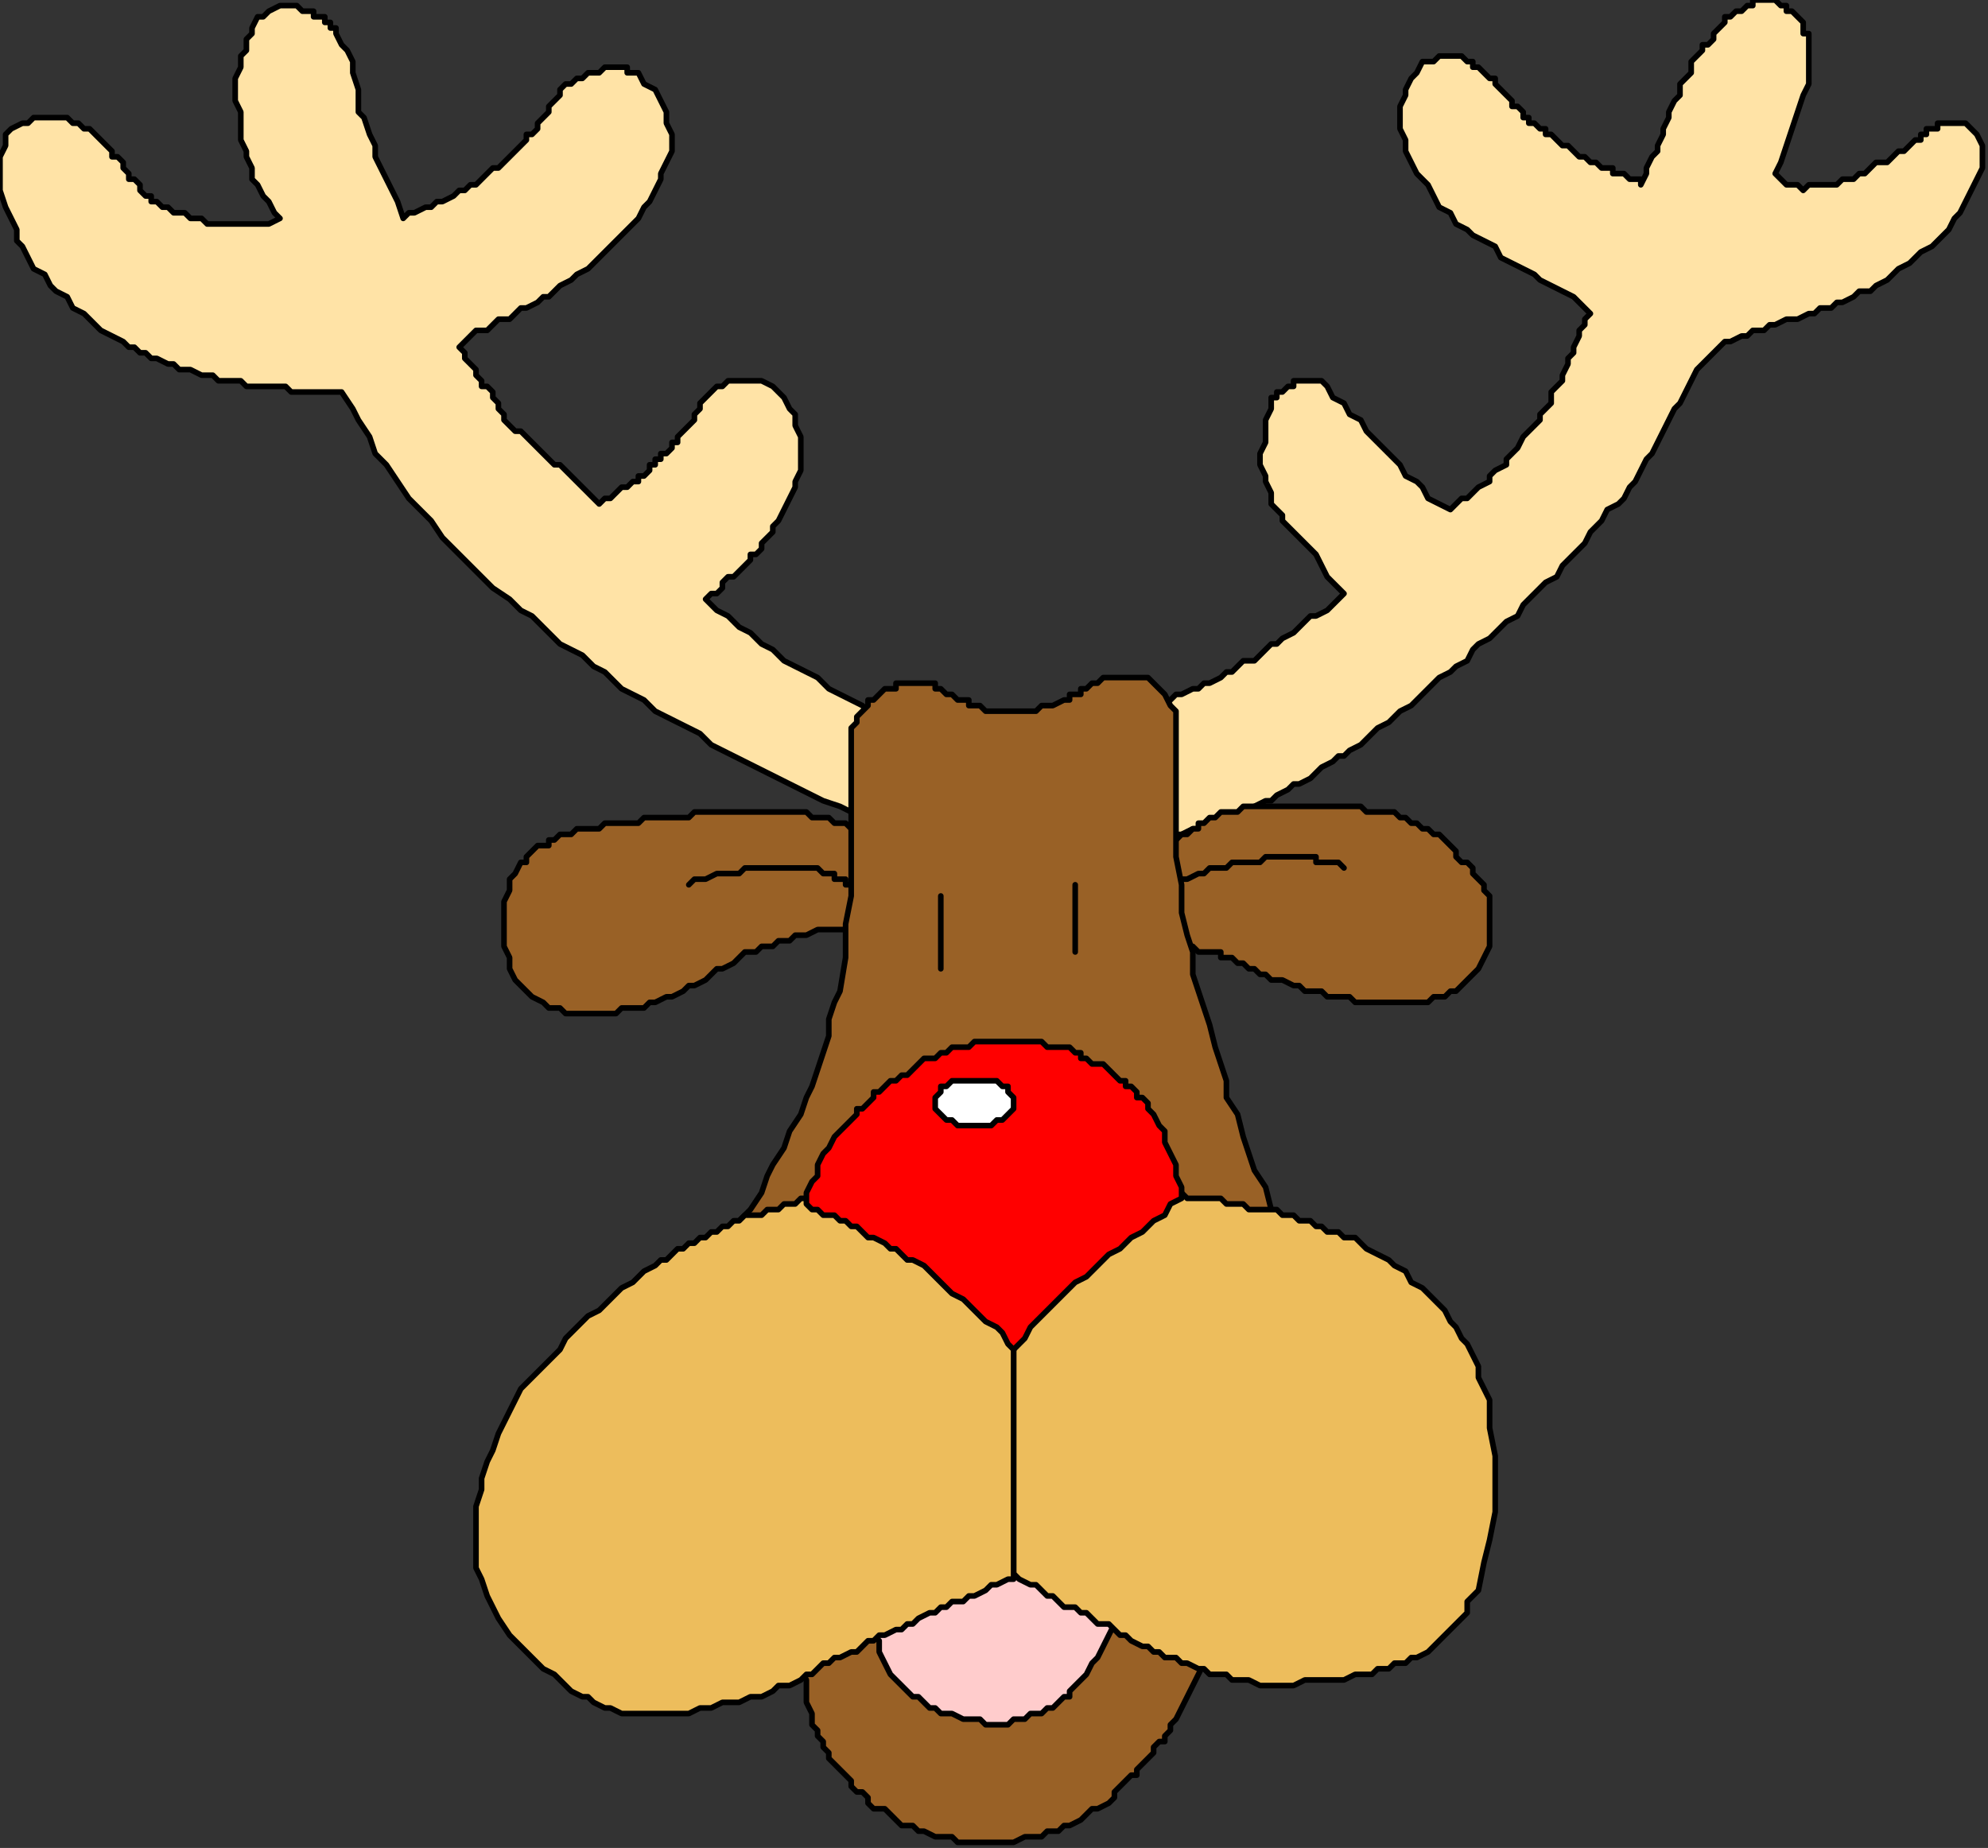 <?xml version="1.0" encoding="UTF-8" standalone="no"?>
<svg
   xmlns:dc="http://purl.org/dc/elements/1.1/"
   xmlns:cc="http://creativecommons.org/ns#"
   xmlns:rdf="http://www.w3.org/1999/02/22-rdf-syntax-ns#"
   xmlns:svg="http://www.w3.org/2000/svg"
   xmlns="http://www.w3.org/2000/svg"
   xmlns:sodipodi="http://sodipodi.sourceforge.net/DTD/sodipodi-0.dtd"
   xmlns:inkscape="http://www.inkscape.org/namespaces/inkscape"
   version="1.0"
   width="93.927mm"
   height="87.312mm"
   id="svg57"
   sodipodi:docname="XANIM003.WMF">
  <rect width="100%" height="100%" fill="#333333" stroke="none"/>
  <sodipodi:namedview
     pagecolor="#ffffff"
     bordercolor="#666666"
     borderopacity="1"
     objecttolerance="10"
     gridtolerance="10"
     guidetolerance="10"
     inkscape:pageopacity="0"
     inkscape:pageshadow="2"
     inkscape:window-width="640"
     inkscape:window-height="480"
     id="namedview59" />
  <defs
     id="defs3">
    <pattern
       id="WMFhbasepattern"
       patternUnits="userSpaceOnUse"
       width="6"
       height="6"
       x="0"
       y="0" />
  </defs>
  <path
     style="fill:#ffe3a6;fill-rule:evenodd;fill-opacity:1;stroke:none;"
     d="  M 201,128   L 202,127   L 203,127   L 205,126   L 206,126   L 207,125   L 209,125   L 210,124   L 211,124   L 213,123   L 214,123   L 215,122   L 216,122   L 218,121   L 219,120   L 220,120   L 221,119   L 222,118   L 224,118   L 225,117   L 226,116   L 227,115   L 228,115   L 229,114   L 231,113   L 232,112   L 233,111   L 234,110   L 235,110   L 237,109   L 238,108   L 239,107   L 240,106   L 239,105   L 238,104   L 237,103   L 236,101   L 236,101   L 235,99   L 234,98   L 233,97   L 232,96   L 231,95   L 230,94   L 229,93   L 229,92   L 228,91   L 227,90   L 227,88   L 226,86   L 226,85   L 225,83   L 225,81   L 226,79   L 226,77   L 226,75   L 227,73   L 227,72   L 227,71   L 228,71   L 228,70   L 229,70   L 230,69   L 231,69   L 231,68   L 232,68   L 233,68   L 234,68   L 234,68   L 235,68   L 236,68   L 236,68   L 237,69   L 238,71   L 240,72   L 241,74   L 243,75   L 244,77   L 245,78   L 246,79   L 248,81   L 249,82   L 250,83   L 251,85   L 253,86   L 254,87   L 255,89   L 257,90   L 259,91   L 260,90   L 261,89   L 262,89   L 263,88   L 264,87   L 266,86   L 266,85   L 267,84   L 269,83   L 269,82   L 270,81   L 271,80   L 272,78   L 273,77   L 274,76   L 275,75   L 275,74   L 276,73   L 277,72   L 277,70   L 278,69   L 279,68   L 279,67   L 280,65   L 280,64   L 281,63   L 281,62   L 282,60   L 282,59   L 283,58   L 283,57   L 284,56   L 282,54   L 281,53   L 279,52   L 277,51   L 275,50   L 274,49   L 272,48   L 270,47   L 268,46   L 267,44   L 265,43   L 263,42   L 262,41   L 260,40   L 259,38   L 257,37   L 256,35   L 255,33   L 253,31   L 252,29   L 251,27   L 251,25   L 250,23   L 250,21   L 250,19   L 251,17   L 251,16   L 252,14   L 253,13   L 254,11   L 256,11   L 257,10   L 258,10   L 259,10   L 260,10   L 261,10   L 262,11   L 263,11   L 263,12   L 264,12   L 265,13   L 266,14   L 267,14   L 267,15   L 268,16   L 269,17   L 269,17   L 270,18   L 270,19   L 271,19   L 272,20   L 272,21   L 273,21   L 273,22   L 274,22   L 275,23   L 276,23   L 276,24   L 277,24   L 278,25   L 278,25   L 279,26   L 280,26   L 281,27   L 281,27   L 282,28   L 283,28   L 284,29   L 284,29   L 285,29   L 286,30   L 287,30   L 288,30   L 288,31   L 289,31   L 290,31   L 291,32   L 292,32   L 293,32   L 293,33   L 294,31   L 294,30   L 295,28   L 296,27   L 296,26   L 297,24   L 297,23   L 298,21   L 298,20   L 299,18   L 300,17   L 300,15   L 301,14   L 302,13   L 302,11   L 303,10   L 304,9   L 304,8   L 305,8   L 306,7   L 306,6   L 307,5   L 308,4   L 308,3   L 309,3   L 310,2   L 311,2   L 312,1   L 313,1   L 313,0   L 314,0   L 315,0   L 316,0   L 317,0   L 317,0   L 318,1   L 319,1   L 319,2   L 320,2   L 321,3   L 321,3   L 322,4   L 322,5   L 322,6   L 323,6   L 323,7   L 323,8   L 323,9   L 323,12   L 323,15   L 322,17   L 321,20   L 320,23   L 319,26   L 318,29   L 317,31   L 318,32   L 319,33   L 319,33   L 320,33   L 321,33   L 322,34   L 323,33   L 324,33   L 325,33   L 327,33   L 328,33   L 329,32   L 330,32   L 331,32   L 332,31   L 333,31   L 334,30   L 334,30   L 335,29   L 336,29   L 337,29   L 338,28   L 338,28   L 339,27   L 339,27   L 340,27   L 341,26   L 341,26   L 342,25   L 342,25   L 343,25   L 343,24   L 344,24   L 344,23   L 345,23   L 346,23   L 346,22   L 347,22   L 348,22   L 349,22   L 349,22   L 350,22   L 351,22   L 351,22   L 352,23   L 352,23   L 353,24   L 353,24   L 354,26   L 354,28   L 354,30   L 353,32   L 352,34   L 351,36   L 350,38   L 349,39   L 348,41   L 347,42   L 346,43   L 345,44   L 343,45   L 342,46   L 341,47   L 339,48   L 338,49   L 337,50   L 335,51   L 334,52   L 332,52   L 331,53   L 329,54   L 328,54   L 327,55   L 325,55   L 324,56   L 323,56   L 321,57   L 320,57   L 319,57   L 317,58   L 316,58   L 315,59   L 313,59   L 312,60   L 311,60   L 309,61   L 308,61   L 307,62   L 306,63   L 304,65   L 303,66   L 302,68   L 301,70   L 300,72   L 299,73   L 298,75   L 297,77   L 296,79   L 295,81   L 294,82   L 293,84   L 292,86   L 291,87   L 290,89   L 289,90   L 287,91   L 286,93   L 285,94   L 284,95   L 283,97   L 282,98   L 281,99   L 280,100   L 279,101   L 278,103   L 276,104   L 275,105   L 274,106   L 273,107   L 272,108   L 271,110   L 269,111   L 268,112   L 267,113   L 266,114   L 264,115   L 263,116   L 262,118   L 260,119   L 259,120   L 257,121   L 256,122   L 255,123   L 253,125   L 252,126   L 250,127   L 249,128   L 248,129   L 246,130   L 245,131   L 244,132   L 243,133   L 241,134   L 240,135   L 239,135   L 238,136   L 236,137   L 235,138   L 234,139   L 232,140   L 231,140   L 230,141   L 228,142   L 227,143   L 226,143   L 224,144   L 223,145   L 222,145   L 220,146   L 219,146   L 217,147   L 216,147   L 214,148   L 213,148   L 211,149   L 210,149   L 208,150   L 207,150   L 206,147   L 205,144   L 204,142   L 204,139   L 203,136   L 202,133   L 202,130   L 201,128  z "
     id="path5" />
  <path
     style="fill:none;stroke:#000000;stroke-width:1px;stroke-linecap:round;stroke-linejoin:round;stroke-miterlimit:4;stroke-dasharray:none;stroke-opacity:1;"
     d="  M 201,128   L 202,127   L 203,127   L 205,126   L 206,126   L 207,125   L 209,125   L 210,124   L 211,124   L 213,123   L 214,123   L 215,122   L 216,122   L 218,121   L 219,120   L 220,120   L 221,119   L 222,118   L 224,118   L 225,117   L 226,116   L 227,115   L 228,115   L 229,114   L 231,113   L 232,112   L 233,111   L 234,110   L 235,110   L 237,109   L 238,108   L 239,107   L 240,106   L 239,105   L 238,104   L 237,103   L 236,101   L 236,101   L 235,99   L 234,98   L 233,97   L 232,96   L 231,95   L 230,94   L 229,93   L 229,92   L 228,91   L 227,90   L 227,88   L 226,86   L 226,85   L 225,83   L 225,81   L 226,79   L 226,77   L 226,75   L 227,73   L 227,72   L 227,71   L 228,71   L 228,70   L 229,70   L 230,69   L 231,69   L 231,68   L 232,68   L 233,68   L 234,68   L 234,68   L 235,68   L 236,68   L 236,68   L 237,69   L 238,71   L 240,72   L 241,74   L 243,75   L 244,77   L 245,78   L 246,79   L 248,81   L 249,82   L 250,83   L 251,85   L 253,86   L 254,87   L 255,89   L 257,90   L 259,91   L 260,90   L 261,89   L 262,89   L 263,88   L 264,87   L 266,86   L 266,85   L 267,84   L 269,83   L 269,82   L 270,81   L 271,80   L 272,78   L 273,77   L 274,76   L 275,75   L 275,74   L 276,73   L 277,72   L 277,70   L 278,69   L 279,68   L 279,67   L 280,65   L 280,64   L 281,63   L 281,62   L 282,60   L 282,59   L 283,58   L 283,57   L 284,56   L 282,54   L 281,53   L 279,52   L 277,51   L 275,50   L 274,49   L 272,48   L 270,47   L 268,46   L 267,44   L 265,43   L 263,42   L 262,41   L 260,40   L 259,38   L 257,37   L 256,35   L 255,33   L 253,31   L 252,29   L 251,27   L 251,25   L 250,23   L 250,21   L 250,19   L 251,17   L 251,16   L 252,14   L 253,13   L 254,11   L 256,11   L 257,10   L 258,10   L 259,10   L 260,10   L 261,10   L 262,11   L 263,11   L 263,12   L 264,12   L 265,13   L 266,14   L 267,14   L 267,15   L 268,16   L 269,17   L 269,17   L 270,18   L 270,19   L 271,19   L 272,20   L 272,21   L 273,21   L 273,22   L 274,22   L 275,23   L 276,23   L 276,24   L 277,24   L 278,25   L 278,25   L 279,26   L 280,26   L 281,27   L 281,27   L 282,28   L 283,28   L 284,29   L 284,29   L 285,29   L 286,30   L 287,30   L 288,30   L 288,31   L 289,31   L 290,31   L 291,32   L 292,32   L 293,32   L 293,33   L 294,31   L 294,30   L 295,28   L 296,27   L 296,26   L 297,24   L 297,23   L 298,21   L 298,20   L 299,18   L 300,17   L 300,15   L 301,14   L 302,13   L 302,11   L 303,10   L 304,9   L 304,8   L 305,8   L 306,7   L 306,6   L 307,5   L 308,4   L 308,3   L 309,3   L 310,2   L 311,2   L 312,1   L 313,1   L 313,0   L 314,0   L 315,0   L 316,0   L 317,0   L 317,0   L 318,1   L 319,1   L 319,2   L 320,2   L 321,3   L 321,3   L 322,4   L 322,5   L 322,6   L 323,6   L 323,7   L 323,8   L 323,9   L 323,12   L 323,15   L 322,17   L 321,20   L 320,23   L 319,26   L 318,29   L 317,31   L 318,32   L 319,33   L 319,33   L 320,33   L 321,33   L 322,34   L 323,33   L 324,33   L 325,33   L 327,33   L 328,33   L 329,32   L 330,32   L 331,32   L 332,31   L 333,31   L 334,30   L 334,30   L 335,29   L 336,29   L 337,29   L 338,28   L 338,28   L 339,27   L 339,27   L 340,27   L 341,26   L 341,26   L 342,25   L 342,25   L 343,25   L 343,24   L 344,24   L 344,23   L 345,23   L 346,23   L 346,22   L 347,22   L 348,22   L 349,22   L 349,22   L 350,22   L 351,22   L 351,22   L 352,23   L 352,23   L 353,24   L 353,24   L 354,26   L 354,28   L 354,30   L 353,32   L 352,34   L 351,36   L 350,38   L 349,39   L 348,41   L 347,42   L 346,43   L 345,44   L 343,45   L 342,46   L 341,47   L 339,48   L 338,49   L 337,50   L 335,51   L 334,52   L 332,52   L 331,53   L 329,54   L 328,54   L 327,55   L 325,55   L 324,56   L 323,56   L 321,57   L 320,57   L 319,57   L 317,58   L 316,58   L 315,59   L 313,59   L 312,60   L 311,60   L 309,61   L 308,61   L 307,62   L 306,63   L 304,65   L 303,66   L 302,68   L 301,70   L 300,72   L 299,73   L 298,75   L 297,77   L 296,79   L 295,81   L 294,82   L 293,84   L 292,86   L 291,87   L 290,89   L 289,90   L 287,91   L 286,93   L 285,94   L 284,95   L 283,97   L 282,98   L 281,99   L 280,100   L 279,101   L 278,103   L 276,104   L 275,105   L 274,106   L 273,107   L 272,108   L 271,110   L 269,111   L 268,112   L 267,113   L 266,114   L 264,115   L 263,116   L 262,118   L 260,119   L 259,120   L 257,121   L 256,122   L 255,123   L 253,125   L 252,126   L 250,127   L 249,128   L 248,129   L 246,130   L 245,131   L 244,132   L 243,133   L 241,134   L 240,135   L 239,135   L 238,136   L 236,137   L 235,138   L 234,139   L 232,140   L 231,140   L 230,141   L 228,142   L 227,143   L 226,143   L 224,144   L 223,145   L 222,145   L 220,146   L 219,146   L 217,147   L 216,147   L 214,148   L 213,148   L 211,149   L 210,149   L 208,150   L 207,150   L 206,147   L 205,144   L 204,142   L 204,139   L 203,136   L 202,133   L 202,130   L 201,128  "
     id="path7" />
  <path
     style="fill:#ffe3a6;fill-rule:evenodd;fill-opacity:1;stroke:none;"
     d="  M 158,129   L 156,128   L 154,126   L 152,125   L 150,124   L 148,123   L 146,121   L 144,120   L 142,119   L 140,118   L 138,116   L 136,115   L 134,113   L 132,112   L 130,110   L 128,109   L 126,107   L 127,106   L 128,106   L 129,105   L 129,104   L 130,103   L 131,103   L 132,102   L 133,101   L 134,100   L 134,99   L 135,99   L 136,98   L 136,97   L 137,96   L 138,95   L 138,94   L 139,93   L 140,91   L 141,89   L 142,87   L 142,86   L 143,84   L 143,82   L 143,80   L 143,78   L 142,76   L 142,74   L 141,73   L 140,71   L 139,70   L 138,69   L 136,68   L 135,68   L 135,68   L 134,68   L 133,68   L 132,68   L 131,68   L 131,68   L 130,68   L 129,69   L 128,69   L 128,69   L 127,70   L 126,71   L 126,71   L 125,72   L 125,73   L 124,74   L 124,74   L 124,75   L 123,76   L 123,76   L 122,77   L 122,77   L 121,78   L 121,79   L 120,79   L 120,80   L 119,81   L 118,81   L 118,82   L 117,82   L 117,83   L 116,83   L 116,84   L 115,85   L 115,85   L 114,85   L 114,86   L 113,86   L 112,87   L 112,87   L 111,87   L 110,88   L 110,88   L 109,89   L 108,89   L 108,89   L 107,90   L 106,89   L 105,88   L 104,87   L 103,86   L 102,85   L 101,84   L 100,83   L 99,83   L 98,82   L 97,81   L 96,80   L 95,79   L 94,78   L 93,77   L 92,77   L 91,76   L 90,75   L 90,74   L 89,73   L 89,72   L 88,71   L 88,70   L 87,69   L 86,69   L 86,68   L 85,67   L 85,66   L 84,65   L 83,64   L 83,63   L 82,62   L 82,62   L 83,61   L 84,60   L 85,59   L 87,59   L 88,58   L 89,57   L 91,57   L 92,56   L 93,55   L 94,55   L 96,54   L 97,53   L 98,53   L 99,52   L 100,51   L 102,50   L 103,49   L 105,48   L 106,47   L 108,45   L 109,44   L 110,43   L 112,41   L 113,40   L 114,39   L 115,37   L 116,36   L 117,34   L 118,32   L 118,31   L 119,29   L 120,27   L 120,26   L 120,24   L 119,22   L 119,20   L 118,18   L 117,16   L 115,15   L 114,13   L 113,13   L 112,13   L 112,12   L 111,12   L 110,12   L 110,12   L 109,12   L 108,12   L 107,13   L 106,13   L 106,13   L 105,13   L 104,14   L 104,14   L 103,14   L 102,15   L 101,15   L 100,16   L 100,17   L 99,18   L 98,19   L 98,20   L 97,21   L 96,22   L 96,23   L 95,24   L 94,24   L 94,25   L 93,26   L 92,27   L 91,28   L 90,29   L 89,30   L 88,30   L 87,31   L 86,32   L 85,33   L 84,33   L 83,34   L 82,34   L 81,35   L 79,36   L 78,36   L 77,37   L 76,37   L 74,38   L 73,38   L 72,39   L 71,36   L 70,34   L 69,32   L 68,30   L 67,28   L 67,26   L 66,24   L 65,21   L 64,20   L 64,18   L 64,16   L 63,13   L 63,11   L 62,9   L 61,8   L 60,6   L 60,5   L 59,5   L 59,4   L 58,4   L 58,3   L 57,3   L 56,3   L 56,2   L 55,2   L 54,2   L 53,1   L 53,1   L 52,1   L 51,1   L 50,1   L 50,1   L 48,2   L 47,3   L 46,3   L 45,5   L 45,6   L 44,7   L 44,9   L 43,10   L 43,12   L 42,14   L 42,16   L 42,18   L 43,20   L 43,23   L 43,25   L 44,27   L 44,28   L 45,30   L 45,32   L 46,33   L 47,35   L 48,36   L 49,38   L 50,39   L 48,40   L 47,40   L 45,40   L 44,40   L 43,40   L 41,40   L 40,40   L 39,40   L 37,40   L 36,39   L 35,39   L 34,39   L 33,38   L 31,38   L 30,37   L 29,37   L 28,36   L 27,36   L 27,35   L 26,35   L 25,34   L 25,33   L 24,32   L 23,32   L 23,31   L 22,30   L 22,29   L 21,28   L 20,28   L 20,27   L 19,26   L 18,25   L 18,25   L 17,24   L 16,23   L 15,23   L 14,22   L 13,22   L 12,21   L 11,21   L 10,21   L 9,21   L 8,21   L 7,21   L 6,21   L 6,21   L 5,22   L 4,22   L 2,23   L 1,24   L 1,26   L 0,28   L 0,30   L 0,32   L 0,34   L 1,37   L 2,39   L 3,41   L 3,43   L 4,44   L 5,46   L 6,48   L 8,49   L 9,51   L 10,52   L 12,53   L 13,55   L 15,56   L 16,57   L 18,59   L 20,60   L 22,61   L 23,62   L 24,62   L 25,63   L 26,63   L 27,64   L 28,64   L 30,65   L 31,65   L 32,66   L 33,66   L 34,66   L 36,67   L 37,67   L 38,67   L 39,68   L 41,68   L 42,68   L 43,68   L 44,69   L 46,69   L 47,69   L 48,69   L 50,69   L 51,69   L 52,70   L 53,70   L 55,70   L 56,70   L 57,70   L 59,70   L 60,70   L 61,70   L 63,73   L 64,75   L 66,78   L 67,81   L 69,83   L 71,86   L 73,89   L 75,91   L 77,93   L 79,96   L 81,98   L 84,101   L 86,103   L 88,105   L 91,107   L 93,109   L 95,110   L 97,112   L 98,113   L 100,115   L 102,116   L 104,117   L 106,119   L 108,120   L 109,121   L 111,123   L 113,124   L 115,125   L 117,127   L 119,128   L 121,129   L 123,130   L 125,131   L 127,133   L 129,134   L 131,135   L 133,136   L 135,137   L 137,138   L 139,139   L 141,140   L 143,141   L 145,142   L 147,143   L 150,144   L 152,145   L 154,146   L 156,147   L 157,143   L 157,138   L 157,134   L 158,129  z "
     id="path9" />
  <path
     style="fill:none;stroke:#000000;stroke-width:1px;stroke-linecap:round;stroke-linejoin:round;stroke-miterlimit:4;stroke-dasharray:none;stroke-opacity:1;"
     d="  M 158,129   L 156,128   L 154,126   L 152,125   L 150,124   L 148,123   L 146,121   L 144,120   L 142,119   L 140,118   L 138,116   L 136,115   L 134,113   L 132,112   L 130,110   L 128,109   L 126,107   L 127,106   L 128,106   L 129,105   L 129,104   L 130,103   L 131,103   L 132,102   L 133,101   L 134,100   L 134,99   L 135,99   L 136,98   L 136,97   L 137,96   L 138,95   L 138,94   L 139,93   L 140,91   L 141,89   L 142,87   L 142,86   L 143,84   L 143,82   L 143,80   L 143,78   L 142,76   L 142,74   L 141,73   L 140,71   L 139,70   L 138,69   L 136,68   L 135,68   L 135,68   L 134,68   L 133,68   L 132,68   L 131,68   L 131,68   L 130,68   L 129,69   L 128,69   L 128,69   L 127,70   L 126,71   L 126,71   L 125,72   L 125,73   L 124,74   L 124,74   L 124,75   L 123,76   L 123,76   L 122,77   L 122,77   L 121,78   L 121,79   L 120,79   L 120,80   L 119,81   L 118,81   L 118,82   L 117,82   L 117,83   L 116,83   L 116,84   L 115,85   L 115,85   L 114,85   L 114,86   L 113,86   L 112,87   L 112,87   L 111,87   L 110,88   L 110,88   L 109,89   L 108,89   L 108,89   L 107,90   L 106,89   L 105,88   L 104,87   L 103,86   L 102,85   L 101,84   L 100,83   L 99,83   L 98,82   L 97,81   L 96,80   L 95,79   L 94,78   L 93,77   L 92,77   L 91,76   L 90,75   L 90,74   L 89,73   L 89,72   L 88,71   L 88,70   L 87,69   L 86,69   L 86,68   L 85,67   L 85,66   L 84,65   L 83,64   L 83,63   L 82,62   L 82,62   L 83,61   L 84,60   L 85,59   L 87,59   L 88,58   L 89,57   L 91,57   L 92,56   L 93,55   L 94,55   L 96,54   L 97,53   L 98,53   L 99,52   L 100,51   L 102,50   L 103,49   L 105,48   L 106,47   L 108,45   L 109,44   L 110,43   L 112,41   L 113,40   L 114,39   L 115,37   L 116,36   L 117,34   L 118,32   L 118,31   L 119,29   L 120,27   L 120,26   L 120,24   L 119,22   L 119,20   L 118,18   L 117,16   L 115,15   L 114,13   L 113,13   L 112,13   L 112,12   L 111,12   L 110,12   L 110,12   L 109,12   L 108,12   L 107,13   L 106,13   L 106,13   L 105,13   L 104,14   L 104,14   L 103,14   L 102,15   L 101,15   L 100,16   L 100,17   L 99,18   L 98,19   L 98,20   L 97,21   L 96,22   L 96,23   L 95,24   L 94,24   L 94,25   L 93,26   L 92,27   L 91,28   L 90,29   L 89,30   L 88,30   L 87,31   L 86,32   L 85,33   L 84,33   L 83,34   L 82,34   L 81,35   L 79,36   L 78,36   L 77,37   L 76,37   L 74,38   L 73,38   L 72,39   L 71,36   L 70,34   L 69,32   L 68,30   L 67,28   L 67,26   L 66,24   L 65,21   L 64,20   L 64,18   L 64,16   L 63,13   L 63,11   L 62,9   L 61,8   L 60,6   L 60,5   L 59,5   L 59,4   L 58,4   L 58,3   L 57,3   L 56,3   L 56,2   L 55,2   L 54,2   L 53,1   L 53,1   L 52,1   L 51,1   L 50,1   L 50,1   L 48,2   L 47,3   L 46,3   L 45,5   L 45,6   L 44,7   L 44,9   L 43,10   L 43,12   L 42,14   L 42,16   L 42,18   L 43,20   L 43,23   L 43,25   L 44,27   L 44,28   L 45,30   L 45,32   L 46,33   L 47,35   L 48,36   L 49,38   L 50,39   L 48,40   L 47,40   L 45,40   L 44,40   L 43,40   L 41,40   L 40,40   L 39,40   L 37,40   L 36,39   L 35,39   L 34,39   L 33,38   L 31,38   L 30,37   L 29,37   L 28,36   L 27,36   L 27,35   L 26,35   L 25,34   L 25,33   L 24,32   L 23,32   L 23,31   L 22,30   L 22,29   L 21,28   L 20,28   L 20,27   L 19,26   L 18,25   L 18,25   L 17,24   L 16,23   L 15,23   L 14,22   L 13,22   L 12,21   L 11,21   L 10,21   L 9,21   L 8,21   L 7,21   L 6,21   L 6,21   L 5,22   L 4,22   L 2,23   L 1,24   L 1,26   L 0,28   L 0,30   L 0,32   L 0,34   L 1,37   L 2,39   L 3,41   L 3,43   L 4,44   L 5,46   L 6,48   L 8,49   L 9,51   L 10,52   L 12,53   L 13,55   L 15,56   L 16,57   L 18,59   L 20,60   L 22,61   L 23,62   L 24,62   L 25,63   L 26,63   L 27,64   L 28,64   L 30,65   L 31,65   L 32,66   L 33,66   L 34,66   L 36,67   L 37,67   L 38,67   L 39,68   L 41,68   L 42,68   L 43,68   L 44,69   L 46,69   L 47,69   L 48,69   L 50,69   L 51,69   L 52,70   L 53,70   L 55,70   L 56,70   L 57,70   L 59,70   L 60,70   L 61,70   L 63,73   L 64,75   L 66,78   L 67,81   L 69,83   L 71,86   L 73,89   L 75,91   L 77,93   L 79,96   L 81,98   L 84,101   L 86,103   L 88,105   L 91,107   L 93,109   L 95,110   L 97,112   L 98,113   L 100,115   L 102,116   L 104,117   L 106,119   L 108,120   L 109,121   L 111,123   L 113,124   L 115,125   L 117,127   L 119,128   L 121,129   L 123,130   L 125,131   L 127,133   L 129,134   L 131,135   L 133,136   L 135,137   L 137,138   L 139,139   L 141,140   L 143,141   L 145,142   L 147,143   L 150,144   L 152,145   L 154,146   L 156,147   L 157,143   L 157,138   L 157,134   L 158,129  "
     id="path11" />
  <path
     style="fill:#996126;fill-rule:evenodd;fill-opacity:1;stroke:none;"
     d="  M 217,291   L 217,293   L 216,295   L 215,297   L 214,299   L 213,301   L 212,303   L 211,305   L 210,307   L 209,308   L 209,309   L 208,310   L 208,311   L 207,311   L 206,312   L 206,313   L 205,314   L 204,315   L 203,316   L 203,317   L 202,317   L 201,318   L 200,319   L 199,320   L 199,321   L 198,322   L 196,323   L 195,323   L 194,324   L 193,325   L 191,326   L 190,326   L 189,327   L 187,327   L 186,328   L 184,328   L 183,328   L 181,329   L 180,329   L 178,329   L 177,329   L 176,329   L 174,329   L 173,329   L 171,329   L 170,328   L 168,328   L 167,328   L 165,327   L 164,327   L 163,326   L 161,326   L 160,325   L 159,324   L 158,323   L 156,323   L 155,322   L 155,321   L 154,320   L 153,320   L 152,319   L 152,318   L 151,317   L 150,316   L 149,315   L 149,315   L 148,314   L 148,313   L 147,312   L 147,311   L 146,310   L 146,309   L 145,308   L 145,306   L 144,304   L 144,302   L 144,300   L 143,298   L 143,296   L 143,294   L 143,292   L 144,291   L 145,291   L 146,290   L 148,290   L 149,289   L 150,289   L 151,288   L 152,288   L 154,287   L 155,287   L 156,286   L 157,286   L 158,285   L 160,285   L 161,284   L 162,284   L 163,283   L 164,283   L 166,282   L 167,282   L 168,281   L 169,281   L 170,280   L 172,280   L 173,279   L 174,279   L 175,278   L 176,278   L 178,277   L 179,277   L 180,276   L 181,276   L 182,276   L 183,276   L 184,277   L 185,277   L 187,278   L 188,279   L 189,279   L 190,279   L 191,280   L 192,280   L 193,281   L 195,281   L 196,282   L 197,282   L 198,283   L 199,283   L 200,284   L 202,285   L 203,285   L 204,285   L 205,286   L 206,287   L 207,287   L 208,288   L 210,288   L 211,288   L 212,289   L 213,289   L 214,290   L 215,290   L 216,291   L 217,291  z "
     id="path13" />
  <path
     style="fill:none;stroke:#000000;stroke-width:1px;stroke-linecap:round;stroke-linejoin:round;stroke-miterlimit:4;stroke-dasharray:none;stroke-opacity:1;"
     d="  M 217,291   L 217,293   L 216,295   L 215,297   L 214,299   L 213,301   L 212,303   L 211,305   L 210,307   L 209,308   L 209,309   L 208,310   L 208,311   L 207,311   L 206,312   L 206,313   L 205,314   L 204,315   L 203,316   L 203,317   L 202,317   L 201,318   L 200,319   L 199,320   L 199,321   L 198,322   L 196,323   L 195,323   L 194,324   L 193,325   L 191,326   L 190,326   L 189,327   L 187,327   L 186,328   L 184,328   L 183,328   L 181,329   L 180,329   L 178,329   L 177,329   L 176,329   L 174,329   L 173,329   L 171,329   L 170,328   L 168,328   L 167,328   L 165,327   L 164,327   L 163,326   L 161,326   L 160,325   L 159,324   L 158,323   L 156,323   L 155,322   L 155,321   L 154,320   L 153,320   L 152,319   L 152,318   L 151,317   L 150,316   L 149,315   L 149,315   L 148,314   L 148,313   L 147,312   L 147,311   L 146,310   L 146,309   L 145,308   L 145,306   L 144,304   L 144,302   L 144,300   L 143,298   L 143,296   L 143,294   L 143,292   L 144,291   L 145,291   L 146,290   L 148,290   L 149,289   L 150,289   L 151,288   L 152,288   L 154,287   L 155,287   L 156,286   L 157,286   L 158,285   L 160,285   L 161,284   L 162,284   L 163,283   L 164,283   L 166,282   L 167,282   L 168,281   L 169,281   L 170,280   L 172,280   L 173,279   L 174,279   L 175,278   L 176,278   L 178,277   L 179,277   L 180,276   L 181,276   L 182,276   L 183,276   L 184,277   L 185,277   L 187,278   L 188,279   L 189,279   L 190,279   L 191,280   L 192,280   L 193,281   L 195,281   L 196,282   L 197,282   L 198,283   L 199,283   L 200,284   L 202,285   L 203,285   L 204,285   L 205,286   L 206,287   L 207,287   L 208,288   L 210,288   L 211,288   L 212,289   L 213,289   L 214,290   L 215,290   L 216,291   L 217,291  "
     id="path15" />
  <path
     style="fill:#ffcccc;fill-rule:evenodd;fill-opacity:1;stroke:none;"
     d="  M 200,287   L 199,288   L 199,290   L 198,292   L 197,294   L 196,296   L 195,297   L 194,299   L 193,300   L 192,301   L 191,302   L 191,303   L 190,303   L 189,304   L 188,305   L 187,305   L 186,306   L 185,306   L 184,306   L 183,307   L 182,307   L 181,307   L 180,308   L 179,308   L 178,308   L 177,308   L 176,308   L 175,307   L 174,307   L 173,307   L 172,307   L 170,306   L 169,306   L 168,306   L 167,305   L 166,305   L 165,304   L 164,303   L 163,303   L 162,302   L 161,301   L 160,300   L 159,299   L 158,297   L 157,295   L 157,293   L 156,292   L 156,290   L 156,288   L 158,287   L 159,287   L 161,286   L 162,286   L 164,285   L 165,285   L 167,284   L 168,283   L 170,283   L 171,282   L 173,282   L 174,281   L 176,281   L 178,280   L 179,279   L 180,279   L 182,279   L 183,280   L 184,280   L 185,281   L 187,281   L 188,282   L 189,282   L 190,283   L 192,283   L 193,284   L 194,284   L 195,285   L 196,285   L 198,285   L 199,286   L 200,287  z "
     id="path17" />
  <path
     style="fill:none;stroke:#000000;stroke-width:1px;stroke-linecap:round;stroke-linejoin:round;stroke-miterlimit:4;stroke-dasharray:none;stroke-opacity:1;"
     d="  M 200,287   L 199,288   L 199,290   L 198,292   L 197,294   L 196,296   L 195,297   L 194,299   L 193,300   L 192,301   L 191,302   L 191,303   L 190,303   L 189,304   L 188,305   L 187,305   L 186,306   L 185,306   L 184,306   L 183,307   L 182,307   L 181,307   L 180,308   L 179,308   L 178,308   L 177,308   L 176,308   L 175,307   L 174,307   L 173,307   L 172,307   L 170,306   L 169,306   L 168,306   L 167,305   L 166,305   L 165,304   L 164,303   L 163,303   L 162,302   L 161,301   L 160,300   L 159,299   L 158,297   L 157,295   L 157,293   L 156,292   L 156,290   L 156,288   L 158,287   L 159,287   L 161,286   L 162,286   L 164,285   L 165,285   L 167,284   L 168,283   L 170,283   L 171,282   L 173,282   L 174,281   L 176,281   L 178,280   L 179,279   L 180,279   L 182,279   L 183,280   L 184,280   L 185,281   L 187,281   L 188,282   L 189,282   L 190,283   L 192,283   L 193,284   L 194,284   L 195,285   L 196,285   L 198,285   L 199,286   L 200,287  "
     id="path19" />
  <path
     style="fill:#996126;fill-rule:evenodd;fill-opacity:1;stroke:none;"
     d="  M 206,153   L 207,152   L 208,152   L 208,151   L 209,151   L 210,150   L 211,149   L 212,149   L 213,148   L 214,148   L 214,147   L 215,147   L 216,146   L 217,146   L 218,145   L 219,145   L 220,145   L 221,145   L 222,144   L 223,144   L 225,144   L 226,144   L 227,144   L 228,144   L 229,144   L 230,144   L 231,144   L 232,144   L 234,144   L 235,144   L 236,144   L 237,144   L 238,144   L 239,144   L 240,144   L 242,144   L 243,144   L 244,145   L 245,145   L 246,145   L 247,145   L 248,145   L 249,145   L 250,146   L 251,146   L 252,147   L 253,147   L 254,148   L 255,148   L 256,149   L 257,149   L 258,150   L 259,151   L 260,152   L 260,153   L 261,154   L 262,154   L 263,155   L 263,156   L 264,157   L 265,158   L 265,159   L 266,160   L 266,161   L 266,162   L 266,164   L 266,166   L 266,168   L 266,169   L 265,171   L 264,173   L 263,174   L 262,175   L 261,176   L 260,177   L 260,177   L 259,177   L 258,178   L 257,178   L 257,178   L 256,178   L 255,179   L 254,179   L 253,179   L 252,179   L 251,179   L 251,179   L 250,179   L 249,179   L 248,179   L 246,179   L 245,179   L 243,179   L 242,179   L 241,178   L 240,178   L 238,178   L 237,178   L 236,177   L 235,177   L 233,177   L 232,176   L 231,176   L 229,175   L 228,175   L 228,175   L 227,175   L 226,174   L 226,174   L 225,174   L 225,174   L 224,173   L 223,173   L 223,173   L 222,172   L 222,172   L 221,172   L 220,171   L 220,171   L 219,171   L 218,171   L 218,170   L 217,170   L 216,170   L 216,170   L 215,170   L 214,170   L 214,170   L 213,169   L 213,169   L 212,169   L 211,169   L 211,169   L 210,169   L 209,169   L 209,169   L 208,169   L 208,167   L 208,165   L 207,163   L 207,161   L 207,159   L 206,157   L 206,155   L 206,153  z "
     id="path21" />
  <path
     style="fill:none;stroke:#000000;stroke-width:1px;stroke-linecap:round;stroke-linejoin:round;stroke-miterlimit:4;stroke-dasharray:none;stroke-opacity:1;"
     d="  M 206,153   L 207,152   L 208,152   L 208,151   L 209,151   L 210,150   L 211,149   L 212,149   L 213,148   L 214,148   L 214,147   L 215,147   L 216,146   L 217,146   L 218,145   L 219,145   L 220,145   L 221,145   L 222,144   L 223,144   L 225,144   L 226,144   L 227,144   L 228,144   L 229,144   L 230,144   L 231,144   L 232,144   L 234,144   L 235,144   L 236,144   L 237,144   L 238,144   L 239,144   L 240,144   L 242,144   L 243,144   L 244,145   L 245,145   L 246,145   L 247,145   L 248,145   L 249,145   L 250,146   L 251,146   L 252,147   L 253,147   L 254,148   L 255,148   L 256,149   L 257,149   L 258,150   L 259,151   L 260,152   L 260,153   L 261,154   L 262,154   L 263,155   L 263,156   L 264,157   L 265,158   L 265,159   L 266,160   L 266,161   L 266,162   L 266,164   L 266,166   L 266,168   L 266,169   L 265,171   L 264,173   L 263,174   L 262,175   L 261,176   L 260,177   L 260,177   L 259,177   L 258,178   L 257,178   L 257,178   L 256,178   L 255,179   L 254,179   L 253,179   L 252,179   L 251,179   L 251,179   L 250,179   L 249,179   L 248,179   L 246,179   L 245,179   L 243,179   L 242,179   L 241,178   L 240,178   L 238,178   L 237,178   L 236,177   L 235,177   L 233,177   L 232,176   L 231,176   L 229,175   L 228,175   L 228,175   L 227,175   L 226,174   L 226,174   L 225,174   L 225,174   L 224,173   L 223,173   L 223,173   L 222,172   L 222,172   L 221,172   L 220,171   L 220,171   L 219,171   L 218,171   L 218,170   L 217,170   L 216,170   L 216,170   L 215,170   L 214,170   L 214,170   L 213,169   L 213,169   L 212,169   L 211,169   L 211,169   L 210,169   L 209,169   L 209,169   L 208,169   L 208,167   L 208,165   L 207,163   L 207,161   L 207,159   L 206,157   L 206,155   L 206,153  "
     id="path23" />
  <path
     style="fill:none;stroke:#000000;stroke-width:1px;stroke-linecap:round;stroke-linejoin:round;stroke-miterlimit:4;stroke-dasharray:none;stroke-opacity:1;"
     d="  M 209,158   L 210,157   L 211,157   L 212,157   L 214,156   L 215,156   L 216,155   L 217,155   L 219,155   L 220,154   L 221,154   L 222,154   L 224,154   L 225,154   L 226,153   L 227,153   L 229,153   L 229,153   L 230,153   L 231,153   L 231,153   L 232,153   L 233,153   L 233,153   L 234,153   L 235,153   L 235,154   L 236,154   L 237,154   L 237,154   L 238,154   L 239,154   L 240,155  "
     id="path25" />
  <path
     style="fill:#996126;fill-rule:evenodd;fill-opacity:1;stroke:none;"
     d="  M 155,149   L 154,149   L 153,148   L 152,148   L 152,148   L 151,147   L 150,147   L 149,147   L 148,146   L 147,146   L 146,146   L 145,146   L 144,145   L 143,145   L 143,145   L 142,145   L 141,145   L 140,145   L 138,145   L 137,145   L 136,145   L 135,145   L 134,145   L 133,145   L 132,145   L 131,145   L 129,145   L 128,145   L 127,145   L 126,145   L 125,145   L 124,145   L 123,146   L 122,146   L 121,146   L 120,146   L 118,146   L 117,146   L 116,146   L 115,146   L 114,147   L 113,147   L 112,147   L 111,147   L 110,147   L 108,147   L 107,148   L 106,148   L 105,148   L 104,148   L 103,148   L 102,149   L 102,149   L 101,149   L 100,149   L 99,150   L 98,150   L 98,151   L 97,151   L 96,151   L 95,152   L 95,152   L 94,153   L 94,154   L 93,154   L 92,156   L 91,157   L 91,159   L 90,161   L 90,163   L 90,164   L 90,166   L 90,168   L 90,169   L 91,171   L 91,173   L 92,175   L 93,176   L 94,177   L 95,178   L 97,179   L 98,180   L 99,180   L 100,180   L 101,181   L 103,181   L 104,181   L 105,181   L 106,181   L 108,181   L 109,181   L 110,181   L 111,180   L 113,180   L 114,180   L 115,180   L 116,179   L 117,179   L 119,178   L 120,178   L 122,177   L 123,176   L 124,176   L 126,175   L 127,174   L 128,173   L 129,173   L 131,172   L 132,171   L 133,170   L 135,170   L 136,169   L 138,169   L 139,168   L 140,168   L 141,168   L 142,167   L 143,167   L 143,167   L 144,167   L 146,166   L 146,166   L 148,166   L 149,166   L 150,166   L 151,166   L 152,166   L 153,166   L 154,166   L 155,162   L 155,157   L 155,153   L 155,149  z "
     id="path27" />
  <path
     style="fill:none;stroke:#000000;stroke-width:1px;stroke-linecap:round;stroke-linejoin:round;stroke-miterlimit:4;stroke-dasharray:none;stroke-opacity:1;"
     d="  M 155,149   L 154,149   L 153,148   L 152,148   L 152,148   L 151,147   L 150,147   L 149,147   L 148,146   L 147,146   L 146,146   L 145,146   L 144,145   L 143,145   L 143,145   L 142,145   L 141,145   L 140,145   L 138,145   L 137,145   L 136,145   L 135,145   L 134,145   L 133,145   L 132,145   L 131,145   L 129,145   L 128,145   L 127,145   L 126,145   L 125,145   L 124,145   L 123,146   L 122,146   L 121,146   L 120,146   L 118,146   L 117,146   L 116,146   L 115,146   L 114,147   L 113,147   L 112,147   L 111,147   L 110,147   L 108,147   L 107,148   L 106,148   L 105,148   L 104,148   L 103,148   L 102,149   L 102,149   L 101,149   L 100,149   L 99,150   L 98,150   L 98,151   L 97,151   L 96,151   L 95,152   L 95,152   L 94,153   L 94,154   L 93,154   L 92,156   L 91,157   L 91,159   L 90,161   L 90,163   L 90,164   L 90,166   L 90,168   L 90,169   L 91,171   L 91,173   L 92,175   L 93,176   L 94,177   L 95,178   L 97,179   L 98,180   L 99,180   L 100,180   L 101,181   L 103,181   L 104,181   L 105,181   L 106,181   L 108,181   L 109,181   L 110,181   L 111,180   L 113,180   L 114,180   L 115,180   L 116,179   L 117,179   L 119,178   L 120,178   L 122,177   L 123,176   L 124,176   L 126,175   L 127,174   L 128,173   L 129,173   L 131,172   L 132,171   L 133,170   L 135,170   L 136,169   L 138,169   L 139,168   L 140,168   L 141,168   L 142,167   L 143,167   L 143,167   L 144,167   L 146,166   L 146,166   L 148,166   L 149,166   L 150,166   L 151,166   L 152,166   L 153,166   L 154,166   L 155,162   L 155,157   L 155,153   L 155,149  "
     id="path29" />
  <path
     style="fill:none;stroke:#000000;stroke-width:1px;stroke-linecap:round;stroke-linejoin:round;stroke-miterlimit:4;stroke-dasharray:none;stroke-opacity:1;"
     d="  M 155,161   L 155,160   L 154,160   L 153,159   L 153,159   L 152,158   L 151,158   L 151,157   L 150,157   L 149,157   L 149,156   L 148,156   L 147,156   L 146,155   L 146,155   L 145,155   L 144,155   L 143,155   L 141,155   L 140,155   L 139,155   L 137,155   L 136,155   L 134,155   L 133,155   L 132,156   L 130,156   L 129,156   L 128,156   L 126,157   L 125,157   L 124,157   L 123,158  "
     id="path31" />
  <path
     style="fill:#996126;fill-rule:evenodd;fill-opacity:1;stroke:none;"
     d="  M 210,130   L 210,135   L 210,139   L 210,144   L 210,149   L 210,153   L 211,158   L 211,163   L 212,167   L 213,170   L 213,174   L 214,177   L 215,180   L 216,183   L 217,187   L 218,190   L 219,193   L 219,196   L 221,199   L 222,203   L 223,206   L 224,209   L 226,212   L 227,216   L 229,219   L 226,219   L 223,219   L 220,219   L 216,219   L 214,219   L 210,219   L 207,219   L 204,219   L 201,219   L 198,219   L 195,219   L 192,220   L 189,220   L 186,220   L 183,220   L 180,220   L 177,220   L 174,220   L 171,220   L 168,220   L 164,220   L 161,220   L 158,220   L 155,220   L 152,220   L 149,220   L 146,220   L 143,221   L 140,221   L 137,221   L 134,221   L 131,221   L 132,218   L 134,216   L 136,213   L 137,210   L 138,208   L 140,205   L 141,202   L 143,199   L 144,196   L 145,194   L 146,191   L 147,188   L 148,185   L 148,182   L 149,179   L 150,177   L 151,171   L 151,165   L 152,160   L 152,154   L 152,149   L 152,143   L 152,138   L 152,132   L 152,131   L 152,130   L 152,130   L 153,129   L 153,128   L 154,127   L 154,127   L 155,126   L 155,125   L 156,125   L 157,124   L 157,124   L 158,123   L 159,123   L 160,123   L 160,122   L 161,122   L 162,122   L 163,122   L 164,122   L 165,122   L 166,122   L 167,122   L 167,123   L 168,123   L 169,124   L 170,124   L 170,124   L 171,125   L 172,125   L 173,125   L 173,126   L 174,126   L 175,126   L 176,127   L 177,127   L 178,127   L 179,127   L 180,127   L 181,127   L 182,127   L 183,127   L 184,127   L 185,127   L 186,126   L 187,126   L 188,126   L 190,125   L 190,125   L 191,125   L 191,124   L 192,124   L 193,124   L 193,123   L 194,123   L 195,122   L 196,122   L 196,122   L 197,121   L 198,121   L 199,121   L 201,121   L 202,121   L 203,121   L 205,121   L 206,122   L 207,123   L 208,124   L 209,126   L 210,127   L 210,129   L 210,130  z "
     id="path33" />
  <path
     style="fill:none;stroke:#000000;stroke-width:1px;stroke-linecap:round;stroke-linejoin:round;stroke-miterlimit:4;stroke-dasharray:none;stroke-opacity:1;"
     d="  M 210,130   L 210,135   L 210,139   L 210,144   L 210,149   L 210,153   L 211,158   L 211,163   L 212,167   L 213,170   L 213,174   L 214,177   L 215,180   L 216,183   L 217,187   L 218,190   L 219,193   L 219,196   L 221,199   L 222,203   L 223,206   L 224,209   L 226,212   L 227,216   L 229,219   L 226,219   L 223,219   L 220,219   L 216,219   L 214,219   L 210,219   L 207,219   L 204,219   L 201,219   L 198,219   L 195,219   L 192,220   L 189,220   L 186,220   L 183,220   L 180,220   L 177,220   L 174,220   L 171,220   L 168,220   L 164,220   L 161,220   L 158,220   L 155,220   L 152,220   L 149,220   L 146,220   L 143,221   L 140,221   L 137,221   L 134,221   L 131,221   L 132,218   L 134,216   L 136,213   L 137,210   L 138,208   L 140,205   L 141,202   L 143,199   L 144,196   L 145,194   L 146,191   L 147,188   L 148,185   L 148,182   L 149,179   L 150,177   L 151,171   L 151,165   L 152,160   L 152,154   L 152,149   L 152,143   L 152,138   L 152,132   L 152,131   L 152,130   L 152,130   L 153,129   L 153,128   L 154,127   L 154,127   L 155,126   L 155,125   L 156,125   L 157,124   L 157,124   L 158,123   L 159,123   L 160,123   L 160,122   L 161,122   L 162,122   L 163,122   L 164,122   L 165,122   L 166,122   L 167,122   L 167,123   L 168,123   L 169,124   L 170,124   L 170,124   L 171,125   L 172,125   L 173,125   L 173,126   L 174,126   L 175,126   L 176,127   L 177,127   L 178,127   L 179,127   L 180,127   L 181,127   L 182,127   L 183,127   L 184,127   L 185,127   L 186,126   L 187,126   L 188,126   L 190,125   L 190,125   L 191,125   L 191,124   L 192,124   L 193,124   L 193,123   L 194,123   L 195,122   L 196,122   L 196,122   L 197,121   L 198,121   L 199,121   L 201,121   L 202,121   L 203,121   L 205,121   L 206,122   L 207,123   L 208,124   L 209,126   L 210,127   L 210,129   L 210,130  "
     id="path35" />
  <path
     style="fill:#edbd5c;fill-rule:evenodd;fill-opacity:1;stroke:none;"
     d="  M 181,281   L 182,282   L 184,283   L 185,283   L 186,284   L 187,285   L 188,285   L 189,286   L 190,287   L 192,287   L 193,288   L 194,288   L 195,289   L 196,290   L 198,290   L 199,291   L 200,292   L 201,292   L 202,293   L 204,294   L 205,294   L 206,295   L 207,295   L 208,296   L 210,296   L 211,297   L 212,297   L 214,298   L 215,298   L 216,299   L 217,299   L 219,299   L 220,300   L 222,300   L 223,300   L 225,301   L 226,301   L 228,301   L 230,301   L 231,301   L 233,300   L 235,300   L 237,300   L 238,300   L 240,300   L 242,299   L 243,299   L 245,299   L 246,298   L 248,298   L 249,297   L 251,297   L 252,296   L 253,296   L 255,295   L 256,294   L 257,293   L 258,292   L 259,291   L 260,290   L 261,289   L 262,288   L 262,286   L 263,285   L 264,284   L 265,279   L 266,275   L 267,270   L 267,265   L 267,260   L 266,255   L 266,250   L 264,246   L 264,244   L 263,242   L 262,240   L 261,239   L 260,237   L 259,236   L 258,234   L 257,233   L 255,231   L 254,230   L 252,229   L 251,227   L 249,226   L 248,225   L 246,224   L 244,223   L 243,222   L 243,222   L 242,221   L 240,221   L 239,220   L 238,220   L 237,220   L 236,219   L 235,219   L 234,218   L 233,218   L 232,218   L 231,217   L 230,217   L 229,217   L 228,216   L 227,216   L 225,216   L 224,216   L 223,216   L 222,215   L 221,215   L 220,215   L 219,215   L 218,214   L 217,214   L 215,214   L 214,214   L 213,214   L 212,214   L 211,213   L 210,213   L 208,213   L 206,213   L 205,213   L 203,213   L 201,213   L 199,213   L 197,213   L 196,213   L 194,213   L 192,213   L 190,213   L 188,213   L 186,213   L 185,213   L 183,213   L 181,213   L 181,230   L 181,247   L 181,264   L 181,281  z "
     id="path37" />
  <path
     style="fill:none;stroke:#000000;stroke-width:1px;stroke-linecap:round;stroke-linejoin:round;stroke-miterlimit:4;stroke-dasharray:none;stroke-opacity:1;"
     d="  M 181,281   L 182,282   L 184,283   L 185,283   L 186,284   L 187,285   L 188,285   L 189,286   L 190,287   L 192,287   L 193,288   L 194,288   L 195,289   L 196,290   L 198,290   L 199,291   L 200,292   L 201,292   L 202,293   L 204,294   L 205,294   L 206,295   L 207,295   L 208,296   L 210,296   L 211,297   L 212,297   L 214,298   L 215,298   L 216,299   L 217,299   L 219,299   L 220,300   L 222,300   L 223,300   L 225,301   L 226,301   L 228,301   L 230,301   L 231,301   L 233,300   L 235,300   L 237,300   L 238,300   L 240,300   L 242,299   L 243,299   L 245,299   L 246,298   L 248,298   L 249,297   L 251,297   L 252,296   L 253,296   L 255,295   L 256,294   L 257,293   L 258,292   L 259,291   L 260,290   L 261,289   L 262,288   L 262,286   L 263,285   L 264,284   L 265,279   L 266,275   L 267,270   L 267,265   L 267,260   L 266,255   L 266,250   L 264,246   L 264,244   L 263,242   L 262,240   L 261,239   L 260,237   L 259,236   L 258,234   L 257,233   L 255,231   L 254,230   L 252,229   L 251,227   L 249,226   L 248,225   L 246,224   L 244,223   L 243,222   L 243,222   L 242,221   L 240,221   L 239,220   L 238,220   L 237,220   L 236,219   L 235,219   L 234,218   L 233,218   L 232,218   L 231,217   L 230,217   L 229,217   L 228,216   L 227,216   L 225,216   L 224,216   L 223,216   L 222,215   L 221,215   L 220,215   L 219,215   L 218,214   L 217,214   L 215,214   L 214,214   L 213,214   L 212,214   L 211,213   L 210,213   L 208,213   L 206,213   L 205,213   L 203,213   L 201,213   L 199,213   L 197,213   L 196,213   L 194,213   L 192,213   L 190,213   L 188,213   L 186,213   L 185,213   L 183,213   L 181,213   L 181,230   L 181,247   L 181,264   L 181,281  "
     id="path39" />
  <path
     style="fill:#edbd5c;fill-rule:evenodd;fill-opacity:1;stroke:none;"
     d="  M 181,282   L 180,282   L 178,283   L 177,283   L 176,284   L 174,285   L 173,285   L 172,286   L 170,286   L 169,287   L 168,287   L 167,288   L 166,288   L 164,289   L 163,290   L 162,290   L 161,291   L 160,291   L 158,292   L 157,292   L 156,293   L 155,293   L 154,294   L 153,295   L 152,295   L 150,296   L 149,296   L 148,297   L 147,297   L 146,298   L 145,299   L 144,299   L 143,300   L 141,301   L 139,301   L 138,302   L 136,303   L 134,303   L 132,304   L 129,304   L 127,305   L 125,305   L 123,306   L 120,306   L 118,306   L 116,306   L 114,306   L 112,306   L 111,306   L 109,305   L 108,305   L 106,304   L 105,303   L 104,303   L 102,302   L 101,301   L 100,300   L 99,299   L 97,298   L 96,297   L 95,296   L 94,295   L 93,294   L 92,293   L 91,292   L 89,289   L 88,287   L 87,285   L 86,282   L 85,280   L 85,277   L 85,274   L 85,272   L 85,269   L 86,266   L 86,264   L 87,261   L 88,259   L 89,256   L 90,254   L 91,252   L 92,250   L 93,248   L 95,246   L 96,245   L 98,243   L 100,241   L 101,239   L 103,237   L 105,235   L 107,234   L 109,232   L 111,230   L 113,229   L 115,227   L 117,226   L 118,225   L 119,225   L 120,224   L 121,223   L 122,223   L 123,222   L 124,222   L 125,221   L 126,221   L 127,220   L 128,220   L 129,219   L 130,219   L 131,218   L 132,218   L 133,217   L 135,217   L 136,217   L 137,216   L 138,216   L 139,216   L 140,215   L 141,215   L 142,215   L 143,214   L 144,214   L 146,214   L 147,214   L 148,214   L 149,213   L 150,213   L 152,213   L 153,213   L 155,213   L 156,213   L 158,213   L 160,213   L 162,213   L 163,213   L 165,213   L 167,213   L 169,213   L 171,213   L 172,213   L 174,213   L 176,213   L 178,213   L 179,213   L 181,213   L 181,230   L 181,248   L 181,265   L 181,282  z "
     id="path41" />
  <path
     style="fill:none;stroke:#000000;stroke-width:1px;stroke-linecap:round;stroke-linejoin:round;stroke-miterlimit:4;stroke-dasharray:none;stroke-opacity:1;"
     d="  M 181,282   L 180,282   L 178,283   L 177,283   L 176,284   L 174,285   L 173,285   L 172,286   L 170,286   L 169,287   L 168,287   L 167,288   L 166,288   L 164,289   L 163,290   L 162,290   L 161,291   L 160,291   L 158,292   L 157,292   L 156,293   L 155,293   L 154,294   L 153,295   L 152,295   L 150,296   L 149,296   L 148,297   L 147,297   L 146,298   L 145,299   L 144,299   L 143,300   L 141,301   L 139,301   L 138,302   L 136,303   L 134,303   L 132,304   L 129,304   L 127,305   L 125,305   L 123,306   L 120,306   L 118,306   L 116,306   L 114,306   L 112,306   L 111,306   L 109,305   L 108,305   L 106,304   L 105,303   L 104,303   L 102,302   L 101,301   L 100,300   L 99,299   L 97,298   L 96,297   L 95,296   L 94,295   L 93,294   L 92,293   L 91,292   L 89,289   L 88,287   L 87,285   L 86,282   L 85,280   L 85,277   L 85,274   L 85,272   L 85,269   L 86,266   L 86,264   L 87,261   L 88,259   L 89,256   L 90,254   L 91,252   L 92,250   L 93,248   L 95,246   L 96,245   L 98,243   L 100,241   L 101,239   L 103,237   L 105,235   L 107,234   L 109,232   L 111,230   L 113,229   L 115,227   L 117,226   L 118,225   L 119,225   L 120,224   L 121,223   L 122,223   L 123,222   L 124,222   L 125,221   L 126,221   L 127,220   L 128,220   L 129,219   L 130,219   L 131,218   L 132,218   L 133,217   L 135,217   L 136,217   L 137,216   L 138,216   L 139,216   L 140,215   L 141,215   L 142,215   L 143,214   L 144,214   L 146,214   L 147,214   L 148,214   L 149,213   L 150,213   L 152,213   L 153,213   L 155,213   L 156,213   L 158,213   L 160,213   L 162,213   L 163,213   L 165,213   L 167,213   L 169,213   L 171,213   L 172,213   L 174,213   L 176,213   L 178,213   L 179,213   L 181,213   L 181,230   L 181,248   L 181,265   L 181,282  "
     id="path43" />
  <path
     style="fill:#ff0000;fill-rule:evenodd;fill-opacity:1;stroke:none;"
     d="  M 211,214   L 209,215   L 208,217   L 206,218   L 204,220   L 202,221   L 200,223   L 198,224   L 196,226   L 194,228   L 192,229   L 190,231   L 188,233   L 186,235   L 184,237   L 183,239   L 181,241   L 180,240   L 179,238   L 178,237   L 176,236   L 175,235   L 174,234   L 173,233   L 172,232   L 170,231   L 169,230   L 168,229   L 167,228   L 166,227   L 165,226   L 163,225   L 162,225   L 161,224   L 160,223   L 159,223   L 158,222   L 156,221   L 155,221   L 154,220   L 153,219   L 152,219   L 151,218   L 150,218   L 149,217   L 147,217   L 146,216   L 145,216   L 144,215   L 144,213   L 145,211   L 146,210   L 146,208   L 147,206   L 148,205   L 149,203   L 150,202   L 151,201   L 152,200   L 153,199   L 153,198   L 154,198   L 155,197   L 156,196   L 156,195   L 157,195   L 158,194   L 159,193   L 160,193   L 161,192   L 162,192   L 163,191   L 164,190   L 164,190   L 165,189   L 166,189   L 167,189   L 168,188   L 169,188   L 170,187   L 171,187   L 172,187   L 173,187   L 174,186   L 175,186   L 176,186   L 177,186   L 178,186   L 179,186   L 180,186   L 181,186   L 182,186   L 183,186   L 184,186   L 185,186   L 186,186   L 187,187   L 188,187   L 189,187   L 190,187   L 191,187   L 192,188   L 193,188   L 193,189   L 194,189   L 195,190   L 196,190   L 197,190   L 198,191   L 199,192   L 199,192   L 200,193   L 201,193   L 201,194   L 202,194   L 203,195   L 203,196   L 204,196   L 205,197   L 205,198   L 206,199   L 207,201   L 208,202   L 208,204   L 209,206   L 210,208   L 210,210   L 211,212   L 211,214  z "
     id="path45" />
  <path
     style="fill:none;stroke:#000000;stroke-width:1px;stroke-linecap:round;stroke-linejoin:round;stroke-miterlimit:4;stroke-dasharray:none;stroke-opacity:1;"
     d="  M 211,214   L 209,215   L 208,217   L 206,218   L 204,220   L 202,221   L 200,223   L 198,224   L 196,226   L 194,228   L 192,229   L 190,231   L 188,233   L 186,235   L 184,237   L 183,239   L 181,241   L 180,240   L 179,238   L 178,237   L 176,236   L 175,235   L 174,234   L 173,233   L 172,232   L 170,231   L 169,230   L 168,229   L 167,228   L 166,227   L 165,226   L 163,225   L 162,225   L 161,224   L 160,223   L 159,223   L 158,222   L 156,221   L 155,221   L 154,220   L 153,219   L 152,219   L 151,218   L 150,218   L 149,217   L 147,217   L 146,216   L 145,216   L 144,215   L 144,213   L 145,211   L 146,210   L 146,208   L 147,206   L 148,205   L 149,203   L 150,202   L 151,201   L 152,200   L 153,199   L 153,198   L 154,198   L 155,197   L 156,196   L 156,195   L 157,195   L 158,194   L 159,193   L 160,193   L 161,192   L 162,192   L 163,191   L 164,190   L 164,190   L 165,189   L 166,189   L 167,189   L 168,188   L 169,188   L 170,187   L 171,187   L 172,187   L 173,187   L 174,186   L 175,186   L 176,186   L 177,186   L 178,186   L 179,186   L 180,186   L 181,186   L 182,186   L 183,186   L 184,186   L 185,186   L 186,186   L 187,187   L 188,187   L 189,187   L 190,187   L 191,187   L 192,188   L 193,188   L 193,189   L 194,189   L 195,190   L 196,190   L 197,190   L 198,191   L 199,192   L 199,192   L 200,193   L 201,193   L 201,194   L 202,194   L 203,195   L 203,196   L 204,196   L 205,197   L 205,198   L 206,199   L 207,201   L 208,202   L 208,204   L 209,206   L 210,208   L 210,210   L 211,212   L 211,214  "
     id="path47" />
  <path
     style="fill:none;stroke:#000000;stroke-width:1px;stroke-linecap:round;stroke-linejoin:round;stroke-miterlimit:4;stroke-dasharray:none;stroke-opacity:1;"
     d="  M 168,160   L 168,173  "
     id="path49" />
  <path
     style="fill:none;stroke:#000000;stroke-width:1px;stroke-linecap:round;stroke-linejoin:round;stroke-miterlimit:4;stroke-dasharray:none;stroke-opacity:1;"
     d="  M 192,158   L 192,170  "
     id="path51" />
  <path
     style="fill:#ffffff;fill-rule:evenodd;fill-opacity:1;stroke:none;"
     d="  M 174,193   L 175,193   L 177,193   L 178,193   L 179,194   L 180,194   L 180,195   L 181,196   L 181,197   L 181,198   L 180,199   L 180,199   L 179,200   L 178,200   L 177,201   L 175,201   L 174,201   L 173,201   L 171,201   L 170,200   L 169,200   L 168,199   L 168,199   L 167,198   L 167,197   L 167,196   L 168,195   L 168,194   L 169,194   L 170,193   L 171,193   L 173,193   L 174,193  z "
     id="path53" />
  <path
     style="fill:none;stroke:#000000;stroke-width:1px;stroke-linecap:round;stroke-linejoin:round;stroke-miterlimit:4;stroke-dasharray:none;stroke-opacity:1;"
     d="  M 174,193   L 175,193   L 177,193   L 178,193   L 179,194   L 180,194   L 180,195   L 181,196   L 181,197   L 181,198   L 180,199   L 180,199   L 179,200   L 178,200   L 177,201   L 175,201   L 174,201   L 173,201   L 171,201   L 170,200   L 169,200   L 168,199   L 168,199   L 167,198   L 167,197   L 167,196   L 168,195   L 168,194   L 169,194   L 170,193   L 171,193   L 173,193   L 174,193  "
     id="path55" />
</svg>
